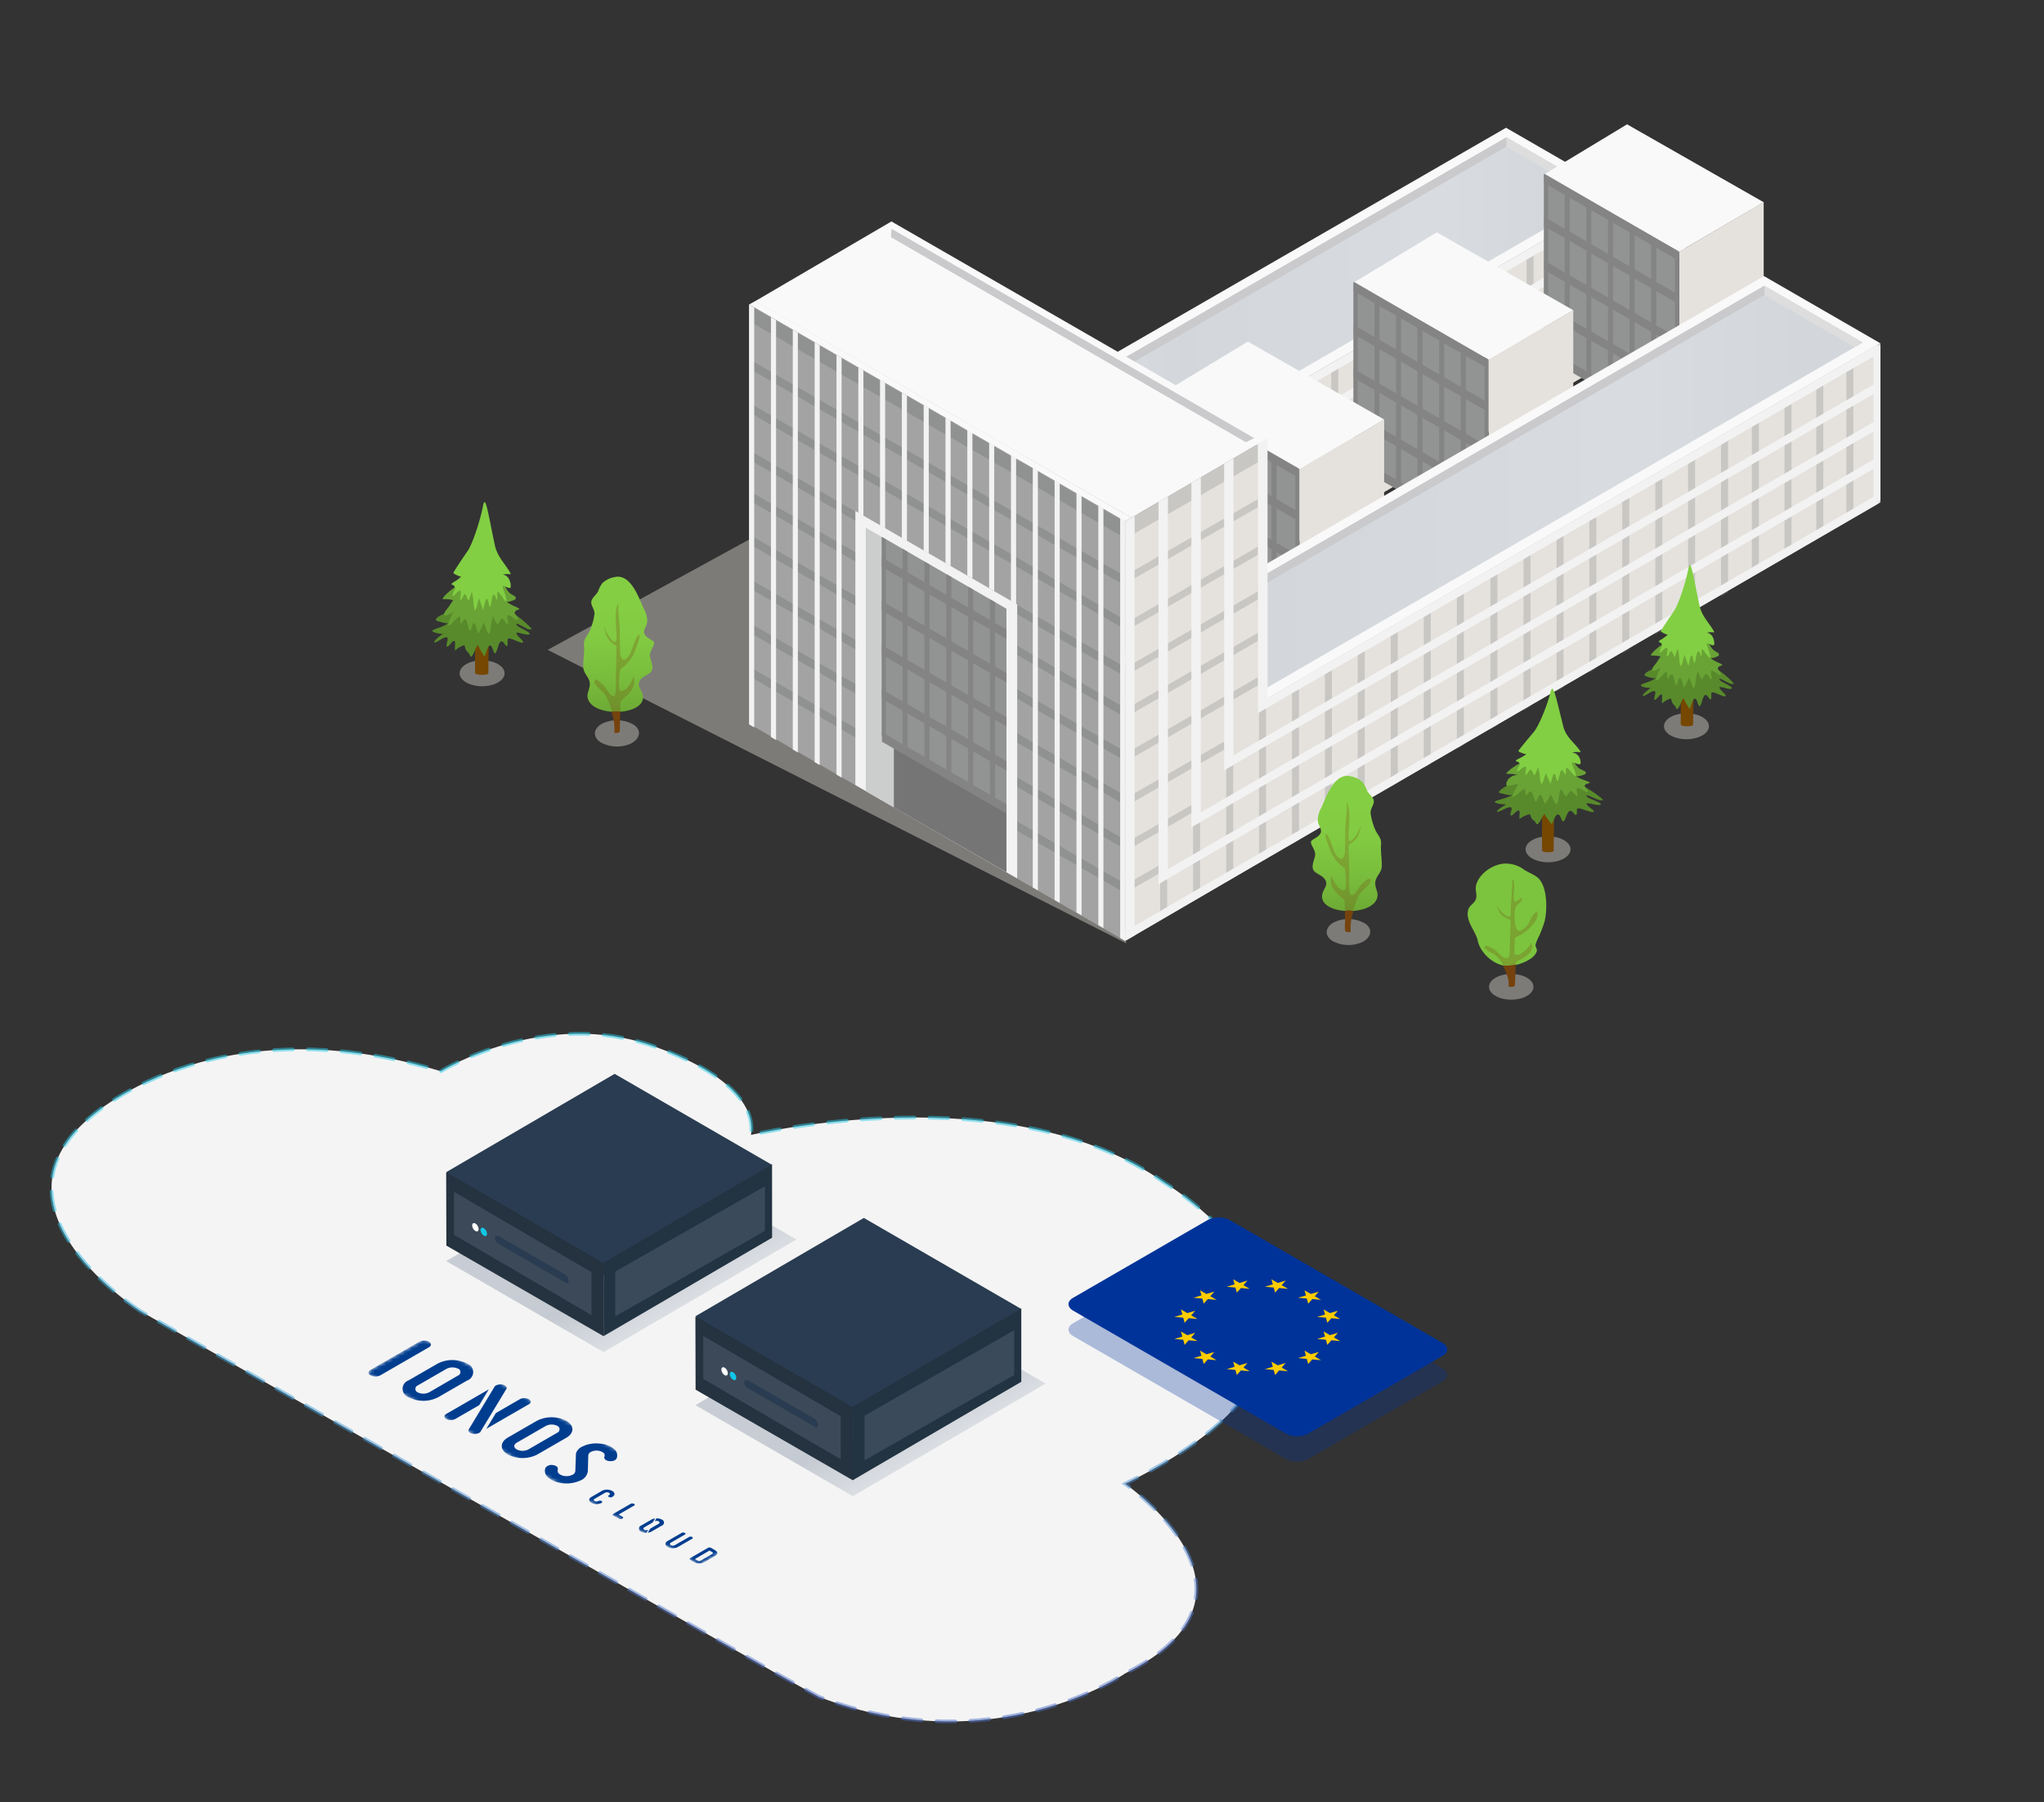 <?xml version="1.0" encoding="UTF-8"?>
<svg xmlns="http://www.w3.org/2000/svg" xmlns:xlink="http://www.w3.org/1999/xlink" width="552" height="486.71" viewBox="0 0 552 486.71">
  <rect x="0" y="0" width="552" height="486.71" fill="#333333" stroke="none"/>
  <defs>
    <style>.a,.aj{fill:#fff;}.a,.an{fill-rule:evenodd;}.b{fill:#f4f4f4;stroke-linecap:round;stroke-miterlimit:10;stroke-dasharray:5.08 4.06;stroke:url(#a);}.c{fill:#dad7d0;opacity:0.44;}.ab,.ad,.ae,.ai,.al,.c,.e,.j,.m,.o,.z{isolation:isolate;}.d{fill:#f9f9f9;}.e,.m{opacity:0.2;}.e{fill:url(#b);}.f{fill:#cacacc;}.g{fill:#ddd;}.h{fill:#e5e2de;}.i{fill:#f2f2f2;}.j,.o,.s{fill:#868787;}.ai,.j,.r{opacity:0.3;}.k{fill:#929393;}.l{fill:#848484;}.m{fill:url(#c);}.n{fill:#a3a3a3;}.o{opacity:0.65;}.p{fill:#cccece;}.q{fill:#757575;}.t{fill:#754700;}.u{fill:#588a2b;}.v{fill:#69a335;}.w{fill:#82cf43;}.x{fill:#7cc43e;}.ab,.ad,.y,.z{fill:#75430e;}.z{opacity:0.25;}.aa{fill:url(#d);}.ab{opacity:0.26;}.ac{fill:url(#e);}.ad{opacity:0.24;}.ae,.al{opacity:0.5;}.ae{fill:url(#f);}.af{fill:#293c51;}.ag{fill:#25323f;}.ah{fill:#223342;}.ai{fill:#718095;}.ak{fill:#11c7e6;}.al{fill:url(#g);}.am{mask:url(#h);}.an{fill:#003d8f;}.ao,.ap{fill:#039;}.ao{opacity:0.3;}.aq{fill:#fc0;}</style>
    <linearGradient id="a" x1="643.57" y1="285.83" x2="966.21" y2="285.83" gradientTransform="matrix(0, 0.58, 1.73, 0, -316.16, -92.77)" gradientUnits="userSpaceOnUse">
      <stop offset="0" stop-color="#28cce8" stop-opacity="0.5"></stop>
      <stop offset="0.2" stop-color="#2ac8e7" stop-opacity="0.5"></stop>
      <stop offset="0.84" stop-color="#5476cc" stop-opacity="0.47"></stop>
      <stop offset="1" stop-color="#4a6dc9" stop-opacity="0.5"></stop>
    </linearGradient>
    <linearGradient id="b" x1="295.85" y1="76.85" x2="433.4" y2="76.85" gradientUnits="userSpaceOnUse">
      <stop offset="0.04" stop-color="#293c51" stop-opacity="0.8"></stop>
      <stop offset="0.17" stop-color="#0e2545" stop-opacity="0.8"></stop>
      <stop offset="0.68" stop-color="#0f2645" stop-opacity="0.7"></stop>
      <stop offset="0.91" stop-color="#0e2545" stop-opacity="0.8"></stop>
    </linearGradient>
    <linearGradient id="c" x1="311.88" y1="132.51" x2="503.07" y2="132.51" xlink:href="#b"></linearGradient>
    <linearGradient id="d" x1="167.08" y1="293.69" x2="167.08" y2="330.21" gradientTransform="matrix(1, 0, 0, -1, 0, 486)" gradientUnits="userSpaceOnUse">
      <stop offset="0" stop-color="#6daa35"></stop>
      <stop offset="0.24" stop-color="#79bc3c"></stop>
      <stop offset="0.51" stop-color="#81c941"></stop>
      <stop offset="0.76" stop-color="#84ce43"></stop>
    </linearGradient>
    <linearGradient id="e" x1="363.6" y1="239.95" x2="363.6" y2="276.47" xlink:href="#d"></linearGradient>
    <linearGradient id="f" x1="1497.55" y1="-518.45" x2="1469.23" y2="-468.68" gradientTransform="matrix(1, 0, 0, -1, -1304.88, -137.07)" gradientUnits="userSpaceOnUse">
      <stop offset="0.13" stop-color="#fff"></stop>
      <stop offset="0.77" stop-color="#95a0b0"></stop>
      <stop offset="0.82" stop-color="#98a3b2"></stop>
      <stop offset="0.99" stop-color="#9ca6b5"></stop>
    </linearGradient>
    <linearGradient id="g" x1="1564.86" y1="-557.36" x2="1536.53" y2="-507.59" xlink:href="#f"></linearGradient>
    <mask id="h" x="98.76" y="361.55" width="105.86" height="61.12" maskUnits="userSpaceOnUse">
      <polygon class="a" points="114.58 361.55 204.61 413.53 188.79 422.67 98.76 370.68 114.58 361.55"></polygon>
    </mask>
  </defs>
  <path class="b" d="M38,354.12s-42.78-27-14.32-51.83c0,0,33.13-31.74,95.38-13,0,0,28-17.31,57.76-6.65,18,6.41,27.3,15,26,23.86,0,0,69.74-16.76,111.7,12.92,0,0,70.07,41.84-10.66,81.29,0,0,43.27,29.74,0,51.21,0,0-35.3,24.36-82.74,6.32L209,451.55Z"></path>
  <path class="c" d="M147.9,175.5l156.27,79.26-32.3-147.15Z"></path>
  <path class="d" d="M293.52,99.8l113.2-65.3,31.43,18.14L325.07,118.08,293.53,99.81Z"></path>
  <path class="e" d="M295.86,101.13l111-64,26.54,15.3L322.5,116.57l-26.65-15.44Z"></path>
  <path class="f" d="M406.85,37.05v2.53l-124.3,71.8v-2.53Z"></path>
  <path class="g" d="M406.85,37.07V39.6l24.36,14.1,2.2-1.26L406.86,37.08Z"></path>
  <path class="h" d="M325.68,117.66l112.46-65v43l-112.3,65-.16-43Z"></path>
  <path class="i" d="M436.26,96.1l1.9-1.1V53.14l-1.9,1.1Z"></path>
  <path class="j" d="M359.52,141.54l1.9-1.1V98.6l-1.9,1.1v41.84Zm52.73-31,1.9-1.1V67.59l-1.9,1.1v41.86Z"></path>
  <path class="i" d="M437.5,63.1v2.53l-122.78,71v-2.52Zm0-10.12V55.5L323.43,121.6v-2.52Z"></path>
  <path class="d" d="M439.48,33.53l-22.4,13.54L453.44,68l22.87-13.38-36.83-21Z"></path>
  <path class="d" d="M418.9,46.12l-1.82,1,36.3,20.7,1.77-1L418.9,46.12Z"></path>
  <path class="d" d="M418.9,46.12l-1.82,1L453.44,68l1.76-1L418.9,46.12Z"></path>
  <path class="h" d="M476.3,54.57v49.3l-22.87,13.38V68Z"></path>
  <path class="k" d="M453.24,117l-36.3-20.76V47.06l36.3,20.76Z"></path>
  <path class="l" d="M417,61.07,453.16,82V79.5L417,58.57Zm0-11.67,36.16,20.9V67.8L417,46.88V49.4Zm0,23.47,36.16,20.9v-2.5L417,70.36v2.5Zm0,11.8,36.16,20.92v-2.5L417,82.16v2.5Zm0,11.5,36.43,21.1v-2.5L417,93.65v2.52Z"></path>
  <path class="l" d="M445.92,112.7l1.37.8V64.76l-1.37-.8Zm-5.84-3.36,1.37.8V61.4l-1.37-.8ZM434.24,106l1.36.8V58l-1.36-.8V106Zm-5.84-3.37,1.36.8V54.65l-1.36-.8v48.74Zm-5.84-3.37,1.36.8V51.28l-1.36-.8V99.22ZM418.08,47.9,417,47.27V96l1.08.63V47.9ZM453.43,68l-1.08-.62v49l1.08.63V68Z"></path>
  <path class="d" d="M388.05,62.72l-22.4,13.55L402,97.15l22.87-13.38L388,62.72Z"></path>
  <path class="d" d="M367.47,75.3l-1.8,1L402,97l1.77-1L367.48,75.31Z"></path>
  <path class="d" d="M367.47,75.3l-1.8,1L402,97.15l1.76-1-36.3-20.86Z"></path>
  <path class="h" d="M424.88,83.77v49.3L402,146.44V97.14l22.87-13.38Z"></path>
  <path class="k" d="M401.8,146.18l-36.3-20.77V76.25L401.8,97v49.16Z"></path>
  <path class="l" d="M365.57,90.27l36.16,20.9v-2.5L365.57,87.75v2.52Z"></path>
  <path class="l" d="M365.57,78.58,401.73,99.5V97L365.57,76.08Zm0,23.48L401.73,123v-2.5l-36.16-20.9v2.48Z"></path>
  <path class="l" d="M365.57,113.86l36.16,20.9v-2.5l-36.16-20.92v2.52Z"></path>
  <path class="l" d="M365.57,125.35,402,146.45V144l-36.44-21.1Z"></path>
  <path class="l" d="M394.5,141.9l1.36.78V94l-1.36-.8Zm-5.84-3.36,1.36.78V90.6l-1.36-.8Zm-5.86-3.37,1.37.78V87.22l-1.37-.8v48.74ZM377,131.8l1.37.78V83.84L377,83.06Zm-5.84-3.37,1.36.78V80.47l-1.36-.78ZM366.65,77.1l-1.08-.63v48.74l1.08.62Zm35.35,20-1.08-.62v49l1.08.62v-49Z"></path>
  <path class="d" d="M337,92.25l-22.4,13.55,36.36,20.88,22.87-13.38L337,92.25Z"></path>
  <path class="d" d="M316.38,104.84l-1.82,1,36.3,20.7,1.76-1-36.25-20.67Z"></path>
  <path class="d" d="M316.38,104.84l-1.82,1,36.36,20.88,1.76-1Z"></path>
  <path class="h" d="M373.8,113.3v49.3L350.93,176v-49.3Z"></path>
  <path class="k" d="M350.72,175.7l-36.3-20.77V105.77l36.3,20.77Z"></path>
  <path class="l" d="M314.48,119.8l36.16,20.9v-2.5l-36.16-20.92v2.52Z"></path>
  <path class="l" d="M314.48,108.1,350.64,129v-2.5L314.48,105.6Z"></path>
  <path class="l" d="M314.48,131.6l36.16,20.92V150l-36.16-20.9Z"></path>
  <path class="l" d="M314.48,143.38l36.16,20.92v-2.5l-36.16-20.92Z"></path>
  <path class="l" d="M314.48,154.88,350.92,176v-2.5l-36.44-21.1Z"></path>
  <path class="l" d="M343.4,171.44l1.36.78V123.48l-1.36-.78Zm7.5-44.77-1.08-.62v49l1.08.62Z"></path>
  <path class="d" d="M309.55,171.06l166.83-96.5L507.8,92.7,341.07,189.33l-31.53-18.26Z"></path>
  <path class="m" d="M311.88,172.4,476.53,77.2l26.54,15.3L338.53,187.83,311.88,172.4Z"></path>
  <path class="f" d="M476.52,77.12v2.52l-177.94,103v-2.52Z"></path>
  <path class="g" d="M476.52,77.14v2.52l24.37,14.1,2.18-1.26L476.52,77.15Z"></path>
  <path class="h" d="M341.7,188.92,507.8,92.7v43L341.87,231.9l-.16-43Z"></path>
  <path class="i" d="M505.93,136.15l1.9-1.1V93.19l-1.9,1.1Z"></path>
  <path class="d" d="M240.74,59.8,204,81.3l101.65,58.56,36.7-21.53L240.73,59.8Z"></path>
  <path class="f" d="M240.75,61.77l-.1,2.3,95.82,55.36,2.22-1.12L240.76,61.78Z"></path>
  <path class="d" d="M206.1,80.36l-1.82,1,101.38,58.52,1.77-1Z"></path>
  <path class="d" d="M204.08,81.24l-1.8,1,101.6,58.62,1.77-1L204.1,81.25Z"></path>
  <path class="h" d="M342,118.56V231.83l-38.1,22.27V140.82Z"></path>
  <path class="n" d="M202.27,82.2l0,113.25L303.86,254.1V140.82Z"></path>
  <path class="o" d="M202.8,144.64v2.53l101.12,58.37V203Zm0,11.9v2.52l101.12,58.38v-2.53Zm0,11.9V171l101.12,58.37v-2.52L202.8,168.44Zm0,11.9v2.52l101.12,58.37v-2.52L202.8,180.34Zm0-71.28v2.52L303.92,170v-2.52L202.8,109.06Zm0,12.8v2.52l101.12,58.37v-2.52L202.8,121.85Zm0,11v2.53l101.12,58.37v-2.53L202.8,132.85Zm0-50.15V87l101.12,58.37v-4.3L202.8,82.7Zm0,14.57v2.53l101.12,58.37v-2.53L202.8,97.27Z"></path>
  <path class="i" d="M274.66,237.2,231,212V138l43.7,25.23v74Z"></path>
  <path class="p" d="M271.8,235.55l-38-21.93V142.5l38,21.92v71.14Z"></path>
  <path class="k" d="M271.8,218.08l-33.64-19.4V145l33.64,19.4v53.67Z"></path>
  <path class="q" d="M241.4,218.05l30.4,17.5V218.08l-30.4-17.5Z"></path>
  <g class="r">
    <path class="s" d="M303.42,203.85v2.2l36.26-20.94v-2.2Z"></path>
    <path class="s" d="M303.42,215.93v2.2l27.38-15.78v-2.2l-27.38,15.77Zm0,12.1v2.18l19.9-11.52v-2.2L303.42,228Zm0,11.2v2.2l10.63-6.13v-2.2l-10.63,6.13Zm0-70.64v2.18l36.26-20.94v-2.2l-36.26,21Z"></path>
    <path class="s" d="M303.42,180.66v2.2l36.26-20.94v-2.2Z"></path>
    <path class="s" d="M303.42,191.85v2.2l36.26-20.94v-2.2l-36.26,20.93Zm0-50.92v4.86l36.26-20.94V120l-36.26,20.94Z"></path>
    <path class="s" d="M303.42,155.7v2.2L339.68,137v-2.2Z"></path>
  </g>
  <path class="i" d="M303.87,140.8l2.54-1.46V252.6l-2.54,1.46Zm9-5.27,2.54-1.47V237.4l-2.54,1.47Zm8.88-5.15,2.54-1.46v93.15l-2.54,1.47Zm8.84-5.14,2.53-1.46v82.86l-2.53,1.47V125.24Zm9.18-5.42,2.54-1.46v72.75l-2.54,1.47ZM202.3,82.24l1.38.8v113.4l-1.38-.8Zm5.9,3.4,1.38.8v113.4l-1.38-.8V85.63Zm5.9,3.4,1.37.8V203.2l-1.37-.8V89ZM220,92.42l1.37.8v113.4l-1.37-.8V92.42Zm5.9,3.4,1.38.8V210l-1.38-.8V95.82Zm5.9,3.37,1.37.8v57.16l-1.37-.8V99.18Z"></path>
  <path class="i" d="M237.66,102.56l1.38.8v39.33l-1.38-.8Z"></path>
  <path class="i" d="M243.55,106l1.38.8v39.33l-1.38-.8Z"></path>
  <path class="i" d="M249.45,109.33l1.37.8v39.34l-1.37-.8V109.34Z"></path>
  <path class="i" d="M255.34,112.72l1.38.8v39.33l-1.38-.8Z"></path>
  <path class="i" d="M261.23,116.1l1.38.78v39.34l-1.38-.8Zm5.9,3.4,1.37.8v39.33l-1.37-.8Zm5.9,3.38,1.38.8v57.16L273,180Zm5.88,3.38,1.38.8v113.4l-1.38-.8Zm5.9,3.4,1.37.8V243.84l-1.37-.8V129.65Zm5.9,3.38,1.38.8V247.2l-1.38-.8V133Zm5.9,3.4,1.38.8v113.4l-1.38-.8Zm5.9,3.38,1.37.8v113.5l-1.37-.8V139.82Z"></path>
  <g class="r">
    <path class="s" d="M455.88,166.2l1.9-1.1V123.24l-1.9,1.1v41.85Zm8.92-5.15,1.9-1.1V118.1l-1.9,1.1v41.85Zm8.3-5.3,1.9-1.1V112.79l-1.9,1.1Zm-43.9,25.86,1.9-1.1V138.65l-1.9,1.1Zm8.9-5.14,1.9-1.1V133.5l-1.9,1.1Zm8.93-5.16,1.9-1.1V128.36l-1.9,1.1v41.86Z"></path>
    <path class="s" d="M481.92,150.6l1.9-1.1V107.64l-1.9,1.1Z"></path>
    <path class="s" d="M490.5,145.7l1.9-1.1V102.75l-1.9,1.1v41.86Zm8.13-4.9,1.9-1.1V97.84l-1.9,1.1v41.87ZM402.5,197l1.9-1.1V154l-1.9,1.1Zm8.93-5.14,1.9-1.1V148.91l-1.9,1.1v41.86Z"></path>
    <path class="s" d="M420.35,186.7l1.9-1.1V143.74l-1.9,1.1Z"></path>
    <path class="s" d="M366.66,217.7l1.9-1.1V174.74l-1.9,1.1Z"></path>
    <path class="s" d="M375.58,212.56l1.9-1.1V169.6l-1.9,1.1v41.87Zm8.92-5.16,1.9-1.1V164.45l-1.9,1.1v41.86Z"></path>
    <path class="s" d="M393.44,202.25l1.9-1.1V159.29l-1.9,1.1Z"></path>
    <path class="s" d="M340,233.1l1.9-1.1V190.14l-1.9,1.1Z"></path>
    <path class="s" d="M348.9,228l1.9-1.1V185l-1.9,1.1Zm8.9-5.16,1.9-1.1V179.84l-1.9,1.1Zm-44.5,25.72,1.9-1.1V236.76l-1.9,1.1v10.65Zm8.9-5.15,1.9-1.1V220.92l-1.9,1.1Zm8.94-5.17,1.9-1.1V205.94l-1.9,1.1v31.15Z"></path>
  </g>
  <path class="i" d="M507.18,103.15v2.53L330.76,207.9v-2.53Zm0,10.12v2.53L322.05,223.22v-2.53Zm0,10.1v2.53L313,238.66v-2.53L507.2,123.38Zm0,10.12V136L303.92,254V251.5l203.26-118Zm0-40.46v2.52l-167.4,97V190l167.4-97Z"></path>
  <path class="l" d="M238.17,164.9l33.64,19.4v-2.52l-33.64-19.42v2.53Z"></path>
  <path class="l" d="M238.17,153.12l33.64,19.42V170l-33.64-19.42v2.53Z"></path>
  <path class="l" d="M238.17,176.8l33.64,19.4v-2.52l-33.64-19.42v2.53Z"></path>
  <path class="l" d="M238.17,188.7l33.64,19.42V205.6l-33.64-19.42Z"></path>
  <path class="l" d="M238.17,200.3l33.64,19.4v-2.52l-33.64-19.42v2.53Z"></path>
  <path class="l" d="M267.35,215.5l1.37.8V162.63l-1.37-.8Zm-5.9-3.4,1.37.8V159.24l-1.37-.8v53.67Zm-5.9-3.4,1.38.8V155.84l-1.38-.8v53.67Zm-5.9-3.4,1.37.8V152.44l-1.37-.8v53.67Zm-5.9-3.4,1.37.8V149l-1.37-.8v53.67Zm-4.52-56.26-1.1-.63v53.66l1.1.63Z"></path>
  <ellipse class="c" cx="130.2" cy="181.83" rx="6.07" ry="3.5"></ellipse>
  <path class="t" d="M128.3,181.72c0,.7,3.58.7,3.58.1,0-4.1.27-12,0-18.53-.08-1.9-3.58-.28-3.58-.1Z"></path>
  <path class="u" d="M120.72,168.54c-1.82,1.05-4,1.45-4,1.84,0,.2,1.08.77,2.87.77,0,0-2.6,1.9-2.3,2.32s3-1.93,3.5-1.27c.38.46-.47,2.06-.1,2.4s1.36-1.55,2-1.54c.44,0,0,2.83.23,2.6a6,6,0,0,1,2-1.26c.63-.07.33-.66.68.47.5,1.56.77.83,1.37,2.27.4,1,1.52-2.1,1.52-2.1a5.63,5.63,0,0,1,.48-.72c.28-.35-.13-.6.38.5a21.47,21.47,0,0,0,1.45,2.44c.25.1.82-3,1.55-2.93s.82,2.12,1.36,2.1.84-3.12,1.7-3.22c.62-.08,1.1,1.43,1.48,1.26s0-1.76.34-2c.6-.36,3.4,1.38,3.94,1.06s-1.28-1.48-1.68-2.4,3.17.82,3.52.07c.24-.52-2.94-1.73-3.33-2.26-1.07-1.43,1.7.53,3.06,1a2.21,2.21,0,0,0,.81,0c.5.14-3.33-3.6-5.23-4.4-2.73-1.13-.94-1.44-2-1.42-3.16,0-5.1.9-9.4.3-2.74-.4-.75-2.3-2.74-.4-.63.6-5.8,1.94-6.33,3.06-.2.47-.58.45,1.6,1,1.55.46,1.93.08,1.27.46Z"></path>
  <path class="v" d="M137.16,162.74c1.42,1,3.1,1.4,3.1,1.76,0,.2-1,0-1.3,1.05,0,0,1.1,1.5.85,1.9s-2.32-1.85-2.75-1.2c-.3.44.37,2,.1,2.3s-1.06-1.48-1.55-1.48-1.12,1.85-1.3,1.6a9,9,0,0,1-.89-1.75c-.24-.65-.25-.62-.53.46-.4,1.5-.2,2.2-.67,3.58-.33.94-1.2-2-1.2-2a5.63,5.63,0,0,0-.38-.68c-.2-.35.1-.58-.3.48a23,23,0,0,1-1.14,2.34c-.2.08-.64-2.84-1.2-2.8s-.64,2-1.07,2-.66-3-1.33-3.1c-.48-.07-.87,1.38-1.15,1.2s0-1.68-.27-1.88c-.47-.34-2.54,2.67-3,2.36s.9-2.76,1.2-3.64c0,0-2.2,1.5-2.48.8-.2-.5,1.1-1.85,1.4-2.35l1.07-1.6a8,8,0,0,0-2.66-.27c-.4.07,0-.62,1.17-1.7,1.92-1.72,2.3-1.7,3.1-1.67a67.73,67.73,0,0,0,10.74-.67c2.15-.37,1.15.32,2.7,2.15.5.6,2,1.17,1.87,1.4-.2.43.45.43-1.25,1-1.06.4-1.4,0-.9.4Z"></path>
  <path class="w" d="M124.33,155.9c-1.1,1.08-2.4,1.48-2.4,1.88,0,.2.76,0,1,1.12,0,0-.85,1.6-.66,2s1.8-2,2.13-1.3c.23.47-.28,2.1-.06,2.44s.82-1.58,1.2-1.58.87,2,1,1.72a12.2,12.2,0,0,0,.69-1.86c.2-.7.2-.67.4.48.3,1.6.16,2.35.53,3.82.25,1,.92-2.15.92-2.15a6.52,6.52,0,0,1,.29-.73c.17-.37-.08-.62.23.5l.88,2.5c.1.06.5-3,1-3s.5,2.16.82,2.15.52-3.2,1-3.3.67,1.47.9,1.3,0-1.8.2-2c.37-.37,2,2.84,2.3,2.5s-.7-2.93-.93-3.86,1.92.83,2.14.07a3.72,3.72,0,0,0-.35-2,2.21,2.21,0,0,0-1.79-1.43,5.82,5.82,0,0,1,2.08-.08c.3.07-.48-1.12-.94-1.8-1.33-1.94-2.72-3.46-3.3-6.17-1.88-8.9-2.53-13.9-3.2-10.36-.73,3.86-2.75,9.9-4,11.85-.4.62-2.5,3.6-3.8,5.76-.24.4-.36.45,1,1.07.88.45,1.12.06.72.45Z"></path>
  <ellipse class="c" cx="408.13" cy="266.5" rx="6" ry="3.47"></ellipse>
  <path class="x" d="M407.37,233.26a7.94,7.94,0,0,1,3.93,1.4c1.16.85,2.6,1.33,3.75,2.17,2.92,2.15,2.85,8.9,2.08,12a31.54,31.54,0,0,1-1.5,4,10.47,10.47,0,0,0-.95,2.33c-.05.58.48,1.08.36,1.62-.6,2.57-5.58,4.08-7.66,4.1-3.74.05-7.58-3.42-8.3-6.84-.55-2.65-3.38-5.24-2.58-8.34.36-1.38,1.94-1.74,2.17-3.27.18-1.24-.36-2.24,0-3.53,1-3.4,5.32-6.05,8.7-5.65Z"></path>
  <path class="y" d="M407.4,266.5c1.87,0,1.7.1,1.77-1.72l.14-4.3a16.93,16.93,0,0,1-3.41.34C406.83,262.62,407.72,265,407.4,266.5Z"></path>
  <path class="z" d="M407.4,266.5c1.7,0,1.48.28,1.75-1.16s-.14-3.12.15-4.62c.26-1.34.26-1,1.64-1.77s3.6-2.26,2.54-4.27c-.36,1-3.14,4-4.42,2.95a10.36,10.36,0,0,1,0-2.61c0-2-.2-1.74,1.4-2.43s5.13-3.88,4.76-5.9c-.16-.84,0-.72-.8,0-1,.9-1.33,2.6-2.32,3.6-2.6,2.6-3-.12-3-2.3a7.19,7.19,0,0,1,.24-3.06c.26-.52,1.77-1.57,1.7-2.1-.12-.76-.5,0-1,.24-1,.42-.67,1.08-1.13,0s.67-4.93-.58-5.7c.25.16-.35,7.4-.34,8.23,0,1.48.3,2.63-1.47,1.53-.6-.38-2.4-2.2-2.4-2.94a5.52,5.52,0,0,0,1.4,2.91c.2.24,2.46,1.62,2.46,1.2l-.25,7.5c-.1,1.24.3,3.25-1.26,2.92-1-.2-2-1.76-2.9-2.3-.24-.15-2.9-1.77-2.58-.53.24.88,2.47,1.62,3.12,2.26,1.8,1.74,3.8,5.9,3.27,8.4Z"></path>
  <path class="c" d="M170.9,195.57c2.68,1.55,1.87,4.16-.68,5.3a9.16,9.16,0,0,1-7.9-.34c-2.44-1.48-2.07-3.86.34-5.12a9.16,9.16,0,0,1,8.24.17Z"></path>
  <path class="aa" d="M166.18,155.82a6.47,6.47,0,0,0-3.5,1.64,8.3,8.3,0,0,0-1.18,2.29c-.43.82-1.64,1.74-1.8,2.63-.22,1.2,1,2.2.83,3.54a16.92,16.92,0,0,1-1.35,4.62c-.8,1.53-1.6,2-1.46,3.8.15,2-.26,3.88-.2,5.8s1.86,2.83,1.76,4.75c-.08,1.54-1,2.46-.45,4,1.8,5,16,4.3,14.74-1.23-.38-1.66-1.92-2.64-.4-4.32,1.13-1.26,3.32-1.3,3-3.5s-1.26-2.5-.1-4.66.48-1.8-1.17-3c-2-1.52-.35-2.4-.1-4.34a7,7,0,0,0-1-3.57c-1.3-2.94-3.46-9.2-7.6-8.47Z"></path>
  <path class="y" d="M165.9,197.93c1.76,0,1.46-.14,1.5-1.84l.1-4-2.36.07a15.68,15.68,0,0,1,.78,5.77Z"></path>
  <path class="ab" d="M165.9,197.93c1.77,0,1.46-.1,1.5-1.8l.12-5.35c0-1.53,0-1.45,1.14-2.4,1.76-1.43,3.23-3.35,2.43-5.74-.24,1.06-2.1,4.72-3.7,3.82-.42-.23-.1-4.46,0-4.92.25-1.54.18-.66,1.17-1.62a10.66,10.66,0,0,0,2.59-3.34c.16-.33,2.08-5,1.42-5.13s-2.08,4.5-2.34,5c-1.37,2.56-2.72,2.1-2.77-.5l-.1-6.7c0-.83-.7-6-.18-6.45-1.52,1.16-.7,7.2-.68,8.9,0,1.5-.08,2.48-1.54.82a8.77,8.77,0,0,1-1.77-3.51,8,8,0,0,0,1.08,3.54c.2.36,2.2,2.2,2.2,1.76q0,4.35-.18,8.7c0,.82.2,4.58-.38,4.88-1,.53-2.13-1.94-2.7-2.56s-2.73-2.9-2.7-1.16c0,1,2.6,2.75,3.1,3.73,1.4,2.76,2.73,6.9,2.3,10Z"></path>
  <ellipse class="c" cx="455.44" cy="196.13" rx="6.07" ry="3.5"></ellipse>
  <path class="t" d="M453.9,195.63c0,.66,3.34.66,3.34.1,0-3.84.25-11.2,0-17.28-.07-1.76-3.34-.26-3.34-.1Z"></path>
  <path class="u" d="M446.84,183.34c-1.7,1-3.7,1.35-3.7,1.7s1,.72,2.67.72c0,0-2.43,1.77-2.14,2.16s2.76-1.8,3.27-1.18c.36.43-.43,1.92-.1,2.23s1.27-1.45,1.85-1.44c.4,0,0,2.65.2,2.42a5.56,5.56,0,0,1,1.91-1.18c.58-.06.3-.6.63.44.46,1.46.7.77,1.28,2.12.38.9,1.42-2,1.42-2a6,6,0,0,1,.44-.67c.26-.33-.12-.56.35.47a20.17,20.17,0,0,0,1.36,2.28c.23.08.77-2.76,1.44-2.73s.77,2,1.27,2,.8-2.9,1.6-3c.57-.07,1,1.34,1.38,1.18s0-1.64.3-1.83c.57-.34,3.17,1.28,3.68,1s-1.2-1.38-1.57-2.23,3,.76,3.3.07c.23-.5-2.74-1.62-3.1-2.1-1-1.33,1.6.5,2.86.9a1.89,1.89,0,0,0,.75,0c.48.13-3.1-3.36-4.88-4.1-2.54-1.06-.87-1.35-1.83-1.33-3,0-4.76.85-8.76.28-2.56-.37-.7-2.15-2.56-.37-.6.57-5.4,1.8-5.9,2.86-.2.43-.55.4,1.48,1,1.35.3,1.72,0,1.1.32Z"></path>
  <path class="v" d="M462.18,177.93c1.32.94,2.9,1.3,2.9,1.64s-.9,0-1.2,1c0,0,1,1.4.8,1.78s-2.17-1.73-2.57-1.13c-.27.4.35,1.84.1,2.13s-1-1.38-1.45-1.38-1,1.73-1.2,1.5a7.82,7.82,0,0,1-.83-1.63c-.23-.6-.24-.6-.5.42-.36,1.4-.18,2.06-.63,3.34-.3.88-1.1-1.88-1.1-1.88a4.94,4.94,0,0,0-.35-.64c-.2-.32.1-.54-.27.45a19.92,19.92,0,0,1-1.06,2.18c-.18.08-.6-2.64-1.13-2.62s-.6,1.9-1,1.9-.6-2.8-1.24-2.9c-.45-.07-.8,1.28-1.08,1.13s0-1.57-.24-1.76c-.44-.32-2.38,2.5-2.78,2.2s.83-2.57,1.12-3.4c0,0-2.06,1.4-2.3.73-.18-.47,1-1.72,1.3-2.2s.64-1,1-1.49a7.74,7.74,0,0,0-2.49-.25c-.37.06,0-.58,1.1-1.58,1.78-1.6,2.13-1.57,2.88-1.56a63.13,63.13,0,0,0,10-.62c2-.35,1.07.3,2.53,2,.46.55,1.83,1.1,1.73,1.32-.17.4.43.4-1.15.94-1,.34-1.32,0-.84.35Z"></path>
  <path class="w" d="M450.2,171.54c-1,1-2.25,1.4-2.25,1.76,0,.2.7,0,.94,1,0,0-.8,1.5-.62,1.9s1.68-1.84,2-1.2c.2.44-.27,2-.07,2.28s.77-1.48,1.13-1.47.8,1.83.93,1.6a10.66,10.66,0,0,0,.64-1.74c.18-.65.2-.62.4.45.28,1.5.14,2.2.5,3.56.23.94.86-2,.86-2a4.12,4.12,0,0,1,.27-.69c.16-.34-.07-.57.2.5l.83,2.32c.1.06.46-2.82.88-2.8s.46,2,.77,2,.47-3,1-3.07.63,1.37.84,1.2,0-1.67.2-1.87,1.84,2.65,2.16,2.34-.65-2.74-.88-3.6,1.8.78,2,.07a3.45,3.45,0,0,0-.32-1.87,2.1,2.1,0,0,0-1.67-1.34,5.07,5.07,0,0,1,1.94-.07c.3.06-.45-1-.88-1.67-1.24-1.8-2.54-3.23-3.07-5.76-1.75-8.3-2.36-13-3-9.67-.68,3.6-2.57,9.24-3.7,11.06-.36.58-2.3,3.37-3.55,5.37-.23.37-.34.43.9,1,.8.43,1,.07.64.43Z"></path>
  <ellipse class="c" cx="418.07" cy="229.36" rx="6.07" ry="3.5"></ellipse>
  <path class="t" d="M416.44,229.7c0,.6,3.15.6,3.15.1,0-3.6.24-10.55,0-16.3-.07-1.66-3.15-.25-3.15-.1Z"></path>
  <path class="u" d="M408,214.93c-2,.92-4.32,1.27-4.32,1.6s1.17.68,3.12.68c0,0-2.84,1.67-2.5,2s3.22-1.7,3.82-1.1c.4.4-.5,1.8-.12,2.1s1.48-1.36,2.16-1.35c.48,0,0,2.5.25,2.28a6.62,6.62,0,0,1,2.22-1.11c.68-.06.35-.58.74.4.53,1.38.83.73,1.5,2,.45.86,1.65-1.86,1.65-1.86a6.21,6.21,0,0,1,.52-.63c.3-.3-.14-.53.4.45a19.35,19.35,0,0,0,1.58,2.14c.27.08.9-2.6,1.7-2.57s.9,1.86,1.48,1.85.92-2.75,1.85-2.84c.67-.07,1.2,1.26,1.6,1.1s0-1.54.37-1.73c.65-.3,3.7,1.22,4.28.93s-1.4-1.3-1.82-2.1,3.45.72,3.83.06c.27-.46-3.2-1.52-3.63-2-1.16-1.25,1.85.46,3.34.85a2.54,2.54,0,0,0,.87,0c.56.12-3.62-3.16-5.7-3.86-3-1-1-1.26-2.14-1.24-3.44,0-5.54.8-10.2.25-3-.34-2-2.73-4.17-1-.7.54-5.13,2.4-5.7,3.4-.24.4-.64.4,1.72.93,1.62.35,2.05,0,1.3.36Z"></path>
  <path class="v" d="M425.93,209.83c1.55.88,3.38,1.22,3.38,1.54s-1.07,0-1.4.93c0,0,1.2,1.33.93,1.68s-2.53-1.63-3-1.07c-.32.4.4,1.74.1,2s-1.16-1.3-1.7-1.3c-.37,0-1.2,1.62-1.4,1.42a7.82,7.82,0,0,1-1-1.54c-.26-.57-.27-.55-.58.4-.42,1.32-.2,1.94-.73,3.15-.35.83-1.3-1.77-1.3-1.77a4.93,4.93,0,0,0-.4-.61c-.24-.3.1-.5-.32.43a20.45,20.45,0,0,1-1.24,2.06c-.2.07-.7-2.5-1.32-2.47s-.7,1.78-1.16,1.77-.72-2.63-1.45-2.72c-.52-.06-.95,1.2-1.25,1.06s0-1.48-.3-1.65c-.52-.3-2.77,2.34-3.24,2.07s1-2.43,1.3-3.2-2.7.7-3,.06c-.2-.44.15-1.2.48-1.65a3.61,3.61,0,0,1,2.51-1.18A10.43,10.43,0,0,0,407,209c-.45.06,0-.55,1.27-1.5,2.08-1.52,2.5-1.48,3.36-1.47a89.49,89.49,0,0,0,11.69-.59c2.34-.33,1.25.28,2.95,1.9.54.52,2.14,1,2,1.24s.5.38-1.36.9c-1.2.35-1.54,0-1,.36Z"></path>
  <path class="w" d="M412,203.8c-1.2.94-2.62,1.3-2.62,1.65s.83,0,1.1,1c0,0-.92,1.42-.72,1.8s2-1.73,2.33-1.13c.25.4-.3,1.85-.08,2.14s.9-1.4,1.32-1.4.94,1.73,1.08,1.52a9,9,0,0,0,.75-1.64c.2-.6.22-.6.45.42.33,1.4.17,2.07.57,3.36.28.88,1-1.9,1-1.9a5.59,5.59,0,0,1,.32-.65c.18-.32-.1-.54.24.46a21.63,21.63,0,0,0,1,2.19c.16.08.54-2.66,1-2.63s.54,1.9.9,1.9.56-2.8,1.13-2.9c.4-.07.73,1.3,1,1.13s0-1.57.23-1.76c.4-.32,2.15,2.5,2.5,2.2s-.75-2.58-1-3.4,2.1.73,2.33.07a2.75,2.75,0,0,0-.37-1.77,2.53,2.53,0,0,0-1.95-1.26,7.79,7.79,0,0,1,2.26-.07c.34.07-.52-1-1-1.57-1.45-1.7-3-3-3.6-5.43-2-7.84-2.75-12.22-3.48-9.1-.8,3.4-3,8.7-4.3,10.42-.42.55-2.7,3.18-4.15,5.07-.27.34-.4.4,1.05.94.85.35,1.12,0,.7.35Z"></path>
  <path class="c" d="M368.4,249.25c2.65,1.53,1.85,4.1-.67,5.23a9.05,9.05,0,0,1-7.82-.33c-2.4-1.47-2-3.83.34-5.07a9.07,9.07,0,0,1,8.15.17Z"></path>
  <path class="ac" d="M364.5,209.6a6.47,6.47,0,0,1,3.5,1.64,8.1,8.1,0,0,1,1.18,2.28c.43.82,1.64,1.74,1.8,2.63.22,1.2-1,2.2-.83,3.55a17,17,0,0,0,1.35,4.61c.8,1.53,1.6,2,1.46,3.82s.26,3.87.2,5.8-1.86,2.82-1.76,4.75c.08,1.54,1,2.45.45,4-1.8,5-16,4.3-14.74-1.23.38-1.67,1.92-2.65.4-4.32-1.13-1.26-3.32-1.3-3-3.5s1.26-2.52.1-4.67-.48-1.8,1.17-3c2-1.53.35-2.4.1-4.34a7,7,0,0,1,1-3.57c1.3-2.94,3.46-9.2,7.6-8.46Z"></path>
  <path class="y" d="M364.78,251.7c-.64,0-1.18.12-1.46-.25s-.05-2.36-.06-2.85c-.05-2-.52-3.4,2.24-2.47A14.22,14.22,0,0,0,364.78,251.7Z"></path>
  <path class="ad" d="M364.78,251.7c-1.77,0-1.46-.1-1.5-1.8l-.12-5.35c0-1.53,0-1.44-1.14-2.4-1.76-1.43-3.23-3.35-2.43-5.74.24,1.06,2.1,4.72,3.7,3.83.42-.23.1-4.46,0-4.93-.24-1.53-.18-.65-1.17-1.6a11,11,0,0,1-2.59-3.34c-.16-.33-2.08-5-1.42-5.14s2.08,4.5,2.34,5c1.37,2.55,2.72,2.08,2.77-.52l.1-6.7c.05-.83.7-6,.18-6.45,1.52,1.17.7,7.2.68,8.9,0,1.5.08,2.48,1.54.82a8.9,8.9,0,0,0,1.77-3.51,8.31,8.31,0,0,1-1.08,3.54c-.2.35-2.2,2.2-2.2,1.76l.18,8.7c0,.8-.2,4.58.38,4.87,1,.53,2.13-1.93,2.7-2.56s2.73-2.9,2.7-1.16c0,1-2.6,2.75-3.1,3.73-1.4,2.77-2.73,6.9-2.3,10.06Z"></path>
  <polygon class="ae" points="215.06 334.73 172.55 310.14 120.49 340.56 163.01 365.14 215.06 334.73"></polygon>
  <polygon class="af" points="205.52 319.81 163.01 295.21 120.49 319.81 163.01 344.4 205.52 319.81"></polygon>
  <polygon class="ag" points="163 340.76 121.38 316.46 120.49 316.7 120.54 336.38 163.02 360.86 163 340.76"></polygon>
  <polygon class="af" points="208.5 314.59 165.99 290 120.49 316.56 163.01 341.15 208.5 314.59"></polygon>
  <polygon class="ah" points="163 341 208.5 314.43 208.51 334.25 162.99 360.83 163 341"></polygon>
  <polygon class="ai" points="166.16 343.39 206.59 320.33 206.59 332.42 166.16 355.48 166.16 343.39"></polygon>
  <polygon class="ai" points="159.73 343.56 122.61 321.86 122.61 333.47 159.74 355.17 159.73 343.56"></polygon>
  <path class="af" d="M153.56,345.94h0a2.2,2.2,0,0,0-1.37-2l-17.13-9.91c-.73-.44-1.36-.61-1.36.39h0c0,1,.61,1.3,1.36,1.73l17.13,9.92C153,346.55,153.56,346.94,153.56,345.94Z"></path>
  <ellipse class="aj" cx="128.39" cy="331.44" rx="0.72" ry="1.23" transform="translate(-148.17 108.16) rotate(-29.91)"></ellipse>
  <ellipse class="ak" cx="130.65" cy="332.68" rx="0.72" ry="1.23" transform="translate(-148.49 109.46) rotate(-29.91)"></ellipse>
  <polygon class="al" points="282.37 373.64 239.86 349.05 187.8 379.47 230.31 404.05 282.37 373.64"></polygon>
  <polygon class="af" points="272.83 358.72 230.31 334.13 187.8 358.72 230.31 383.31 272.83 358.72"></polygon>
  <polygon class="ag" points="230.31 379.67 188.69 355.38 187.8 355.62 187.85 375.29 230.33 399.77 230.31 379.67"></polygon>
  <polygon class="af" points="275.81 353.5 233.29 328.91 187.8 355.47 230.31 380.06 275.81 353.5"></polygon>
  <polygon class="ah" points="230.31 379.91 275.81 353.35 275.81 373.16 230.29 399.74 230.31 379.91"></polygon>
  <polygon class="ai" points="233.47 382.31 273.89 359.24 273.89 371.33 233.47 394.39 233.47 382.31"></polygon>
  <polygon class="ai" points="227.03 382.47 189.92 360.77 189.92 372.38 227.04 394.08 227.03 382.47"></polygon>
  <path class="af" d="M220.86,384.85h0a2.19,2.19,0,0,0-1.36-2L202.37,373c-.73-.43-1.37-.61-1.37.39h0c0,1,.62,1.3,1.37,1.73L219.5,385C220.29,385.46,220.86,385.86,220.86,384.85Z"></path>
  <ellipse class="aj" cx="195.69" cy="370.35" rx="0.72" ry="1.23" transform="translate(-158.61 146.91) rotate(-29.91)"></ellipse>
  <ellipse class="ak" cx="197.96" cy="371.59" rx="0.72" ry="1.23" transform="translate(-158.92 148.2) rotate(-29.91)"></ellipse>
  <g class="am">
    <path class="an" d="M177.88,410.86a.35.35,0,0,1,0,.65l-2.28,1.31-.66,1.1a2.79,2.79,0,0,0,1-.31l2.79-1.61a.86.86,0,0,0,0-1.63,2.84,2.84,0,0,0-1.44-.33l-.49.8a1.27,1.27,0,0,1,1.08,0Zm-4.75,2.75a2.87,2.87,0,0,0,1.45.33l.49-.81a1.26,1.26,0,0,1-1.09,0c-.31-.19-.31-.47,0-.65l2.28-1.32.67-1.09a2.77,2.77,0,0,0-1,.31L173.13,412a.86.86,0,0,0,0,1.63Zm-7-4.06,1,.57a1,1,0,0,0,.93,0,.28.28,0,0,0,0-.54l-1-.57h0l4.2-2.43.07,0h0l0,0c.15-.15.11-.33-.1-.46a1.06,1.06,0,0,0-.92,0h0l-4.67,2.7c-.26.15-.26.38,0,.53Zm25.47,9.19.6.34c.49.28.38.46.05.65l-2.88,1.66a1,1,0,0,1-1.13,0l-.59-.35Zm-1.39,3.13,2.87-1.66c.86-.5.84-1.1-.05-1.61l-1-.59a.9.9,0,0,0-.83,0l-4.79,2.76c-.22.13-.23.34,0,.47l1,.6a2.83,2.83,0,0,0,2.8,0Zm-8.55-3.78a2.89,2.89,0,0,0,1.51-.37l3.74-2.16c.24-.14.24-.35,0-.48a.89.89,0,0,0-.84,0l-3.75,2.16a1.14,1.14,0,0,1-.64.17,1,1,0,0,1-.52-.14c-.25-.14-.39-.4,0-.65l3.77-2.18a.25.25,0,0,0,0-.48.93.93,0,0,0-.83,0l-3.78,2.18c-.93.54-.72,1.22,0,1.62a2.89,2.89,0,0,0,1.32.33Zm-19.2-12.24a.26.26,0,0,0,0-.49,1,1,0,0,0-.87,0,1.08,1.08,0,0,1-1,0c-.09-.05-.51-.32,0-.6l2.8-1.62a1.1,1.1,0,0,1,1.08,0c.09.06.51.33,0,.63a.26.26,0,0,0,0,.5.93.93,0,0,0,.86,0c.93-.54.72-1.22,0-1.63a3,3,0,0,0-2.82,0l-2.79,1.62c-.91.52-.68,1.2,0,1.6a3,3,0,0,0,2.76,0ZM100.1,371.41a2.84,2.84,0,0,0,2.63,0l13.14-7.59.19-.13,0,0,.07-.06c.42-.42.3-.94-.29-1.28a2.9,2.9,0,0,0-2.6,0l0,0-13.15,7.59c-.74.43-.74,1.09,0,1.51Zm23.66-1.79a1,1,0,0,1,0,1.82L115.91,376a3.54,3.54,0,0,1-3.15,0,1,1,0,0,1,0-1.82l7.85-4.53a3.52,3.52,0,0,1,3.14,0Zm-13.39,7.73a8.75,8.75,0,0,0,7.93,0l7.85-4.53a2.42,2.42,0,0,0,0-4.58,8.77,8.77,0,0,0-7.94,0l-7.85,4.53a2.42,2.42,0,0,0,0,4.58Zm26.36-2.22-7.07,11.68-.26.15a2.67,2.67,0,0,1-2.1.13A2.12,2.12,0,0,1,127,387c-.43-.25-.59-.64-.4-1l7.07-11.69.27-.16a2.68,2.68,0,0,1,2.12-.13l.26.13c.45.26.63.65.44,1l0,0Zm-2.81,6.47,6.49-3.75a2.61,2.61,0,0,1,2.4,0c.67.39.67,1,0,1.38l-11.47,6.63ZM132,375.21l-11.46,6.62c-.67.39-.67,1,0,1.39a2.65,2.65,0,0,0,2.39,0l6.49-3.75Zm18.54,9.87a1,1,0,0,1,0,1.81l-7.85,4.54a3.47,3.47,0,0,1-3.14,0c-.88-.51-.88-1.31,0-1.82l7.85-4.53a3.47,3.47,0,0,1,3.14,0Zm-13.39,7.73a8.81,8.81,0,0,0,7.94,0l7.85-4.53c2.19-1.27,2.19-3.32,0-4.59a8.78,8.78,0,0,0-7.94,0l-7.85,4.53c-2.18,1.26-2.19,3.32,0,4.58Zm11.67,6.74a5.09,5.09,0,0,1-.72-.51,2.25,2.25,0,0,1-.77-2.7v0a2.11,2.11,0,0,1,2.07-.67,2.18,2.18,0,0,1,.77.25c.43.25.6.62.43,1l0,.06,0,.17v.2a1,1,0,0,0,.4.67,3,3,0,0,0,1.65.6,3.54,3.54,0,0,0,1.89-.32,1.27,1.27,0,0,0,.83-1s.15-4.25.16-4.44a2,2,0,0,1,.08-.55,3.16,3.16,0,0,1,1.83-1.73,7.27,7.27,0,0,1,2.17-.67l.57-.08a11.51,11.51,0,0,1,1.66,0,8.39,8.39,0,0,1,1.11.16,6.28,6.28,0,0,1,2.83,1.26,2.2,2.2,0,0,1,.73,2.63,1.24,1.24,0,0,1-.78.59,2.88,2.88,0,0,1-1.31.1,2,2,0,0,1-.74-.25c-.43-.25-.6-.62-.43-1a.86.86,0,0,0-.31-1,2.82,2.82,0,0,0-1.56-.56,3.29,3.29,0,0,0-1.72.3,1.21,1.21,0,0,0-.79.95l-.12,4.32a3.14,3.14,0,0,1-2,2.48,9.13,9.13,0,0,1-4.56.77,8,8,0,0,1-3.31-.95Z"></path>
  </g>
  <path class="ao" d="M332.12,336.37l57.49,33.19c1.65,1,1.65,2.51,0,3.46l-36.33,21a6.65,6.65,0,0,1-6,0L289.8,360.81c-1.65-1-1.65-2.51,0-3.46l36.33-21A6.65,6.65,0,0,1,332.12,336.37Z"></path>
  <path class="ap" d="M332.12,329.5l57.49,33.19c1.65,1,1.65,2.51,0,3.46l-36.33,21a6.59,6.59,0,0,1-6,0L289.8,353.94c-1.65-1-1.65-2.51,0-3.46l36.33-21A6.65,6.65,0,0,1,332.12,329.5Z"></path>
  <polygon class="aq" points="356.16 348.81 354.01 349.44 352.3 348.46 352.68 349.84 350.53 350.47 352.91 350.69 353.29 352.06 354.39 350.82 356.77 351.04 355.06 350.06 356.16 348.81"></polygon>
  <polygon class="aq" points="326.85 366.34 327.95 365.1 325.8 365.73 324.09 364.75 324.47 366.13 322.31 366.76 324.7 366.98 325.08 368.35 326.18 367.11 328.56 367.33 326.85 366.34"></polygon>
  <polygon class="aq" points="324.7 350.69 325.08 352.06 326.18 350.82 328.56 351.04 326.85 350.06 327.95 348.81 325.8 349.44 324.09 348.46 324.47 349.84 322.31 350.47 324.7 350.69"></polygon>
  <polygon class="aq" points="347.22 345.83 345.07 346.46 343.36 345.48 343.74 346.86 341.58 347.49 343.97 347.71 344.35 349.08 345.44 347.84 347.83 348.06 346.12 347.07 347.22 345.83"></polygon>
  <polygon class="aq" points="336.89 345.83 334.74 346.46 333.03 345.48 333.41 346.86 331.26 347.49 333.64 347.71 334.02 349.08 335.12 347.84 337.5 348.06 335.8 347.07 336.89 345.83"></polygon>
  <polygon class="aq" points="321.69 355.22 322.79 353.98 320.63 354.61 318.93 353.62 319.3 355 317.15 355.63 319.54 355.85 319.92 357.23 321.01 355.99 323.4 356.2 321.69 355.22"></polygon>
  <polygon class="aq" points="321.69 361.18 322.79 359.94 320.63 360.57 318.93 359.58 319.3 360.96 317.15 361.6 319.54 361.81 319.92 363.19 321.01 361.95 323.4 362.17 321.69 361.18"></polygon>
  <polygon class="aq" points="356.77 367.33 355.07 366.34 356.16 365.1 354.01 365.73 352.3 364.75 352.68 366.13 350.53 366.76 352.91 366.98 353.29 368.35 354.39 367.11 356.77 367.33"></polygon>
  <polygon class="aq" points="361.32 353.98 359.17 354.61 357.46 353.62 357.84 355 355.69 355.63 358.08 355.85 358.45 357.23 359.55 355.99 361.94 356.2 360.23 355.22 361.32 353.98"></polygon>
  <polygon class="aq" points="357.84 360.96 355.69 361.6 358.08 361.81 358.45 363.19 359.55 361.95 361.94 362.17 360.23 361.18 361.32 359.94 359.17 360.57 357.46 359.58 357.84 360.96"></polygon>
  <polygon class="aq" points="346.12 369.32 347.22 368.08 345.07 368.71 343.36 367.73 343.74 369.11 341.58 369.74 343.97 369.96 344.35 371.33 345.44 370.09 347.83 370.31 346.12 369.32"></polygon>
  <polygon class="aq" points="335.8 369.32 336.89 368.08 334.74 368.71 333.03 367.73 333.41 369.11 331.26 369.74 333.64 369.96 334.02 371.33 335.12 370.09 337.5 370.31 335.8 369.32"></polygon>
</svg>